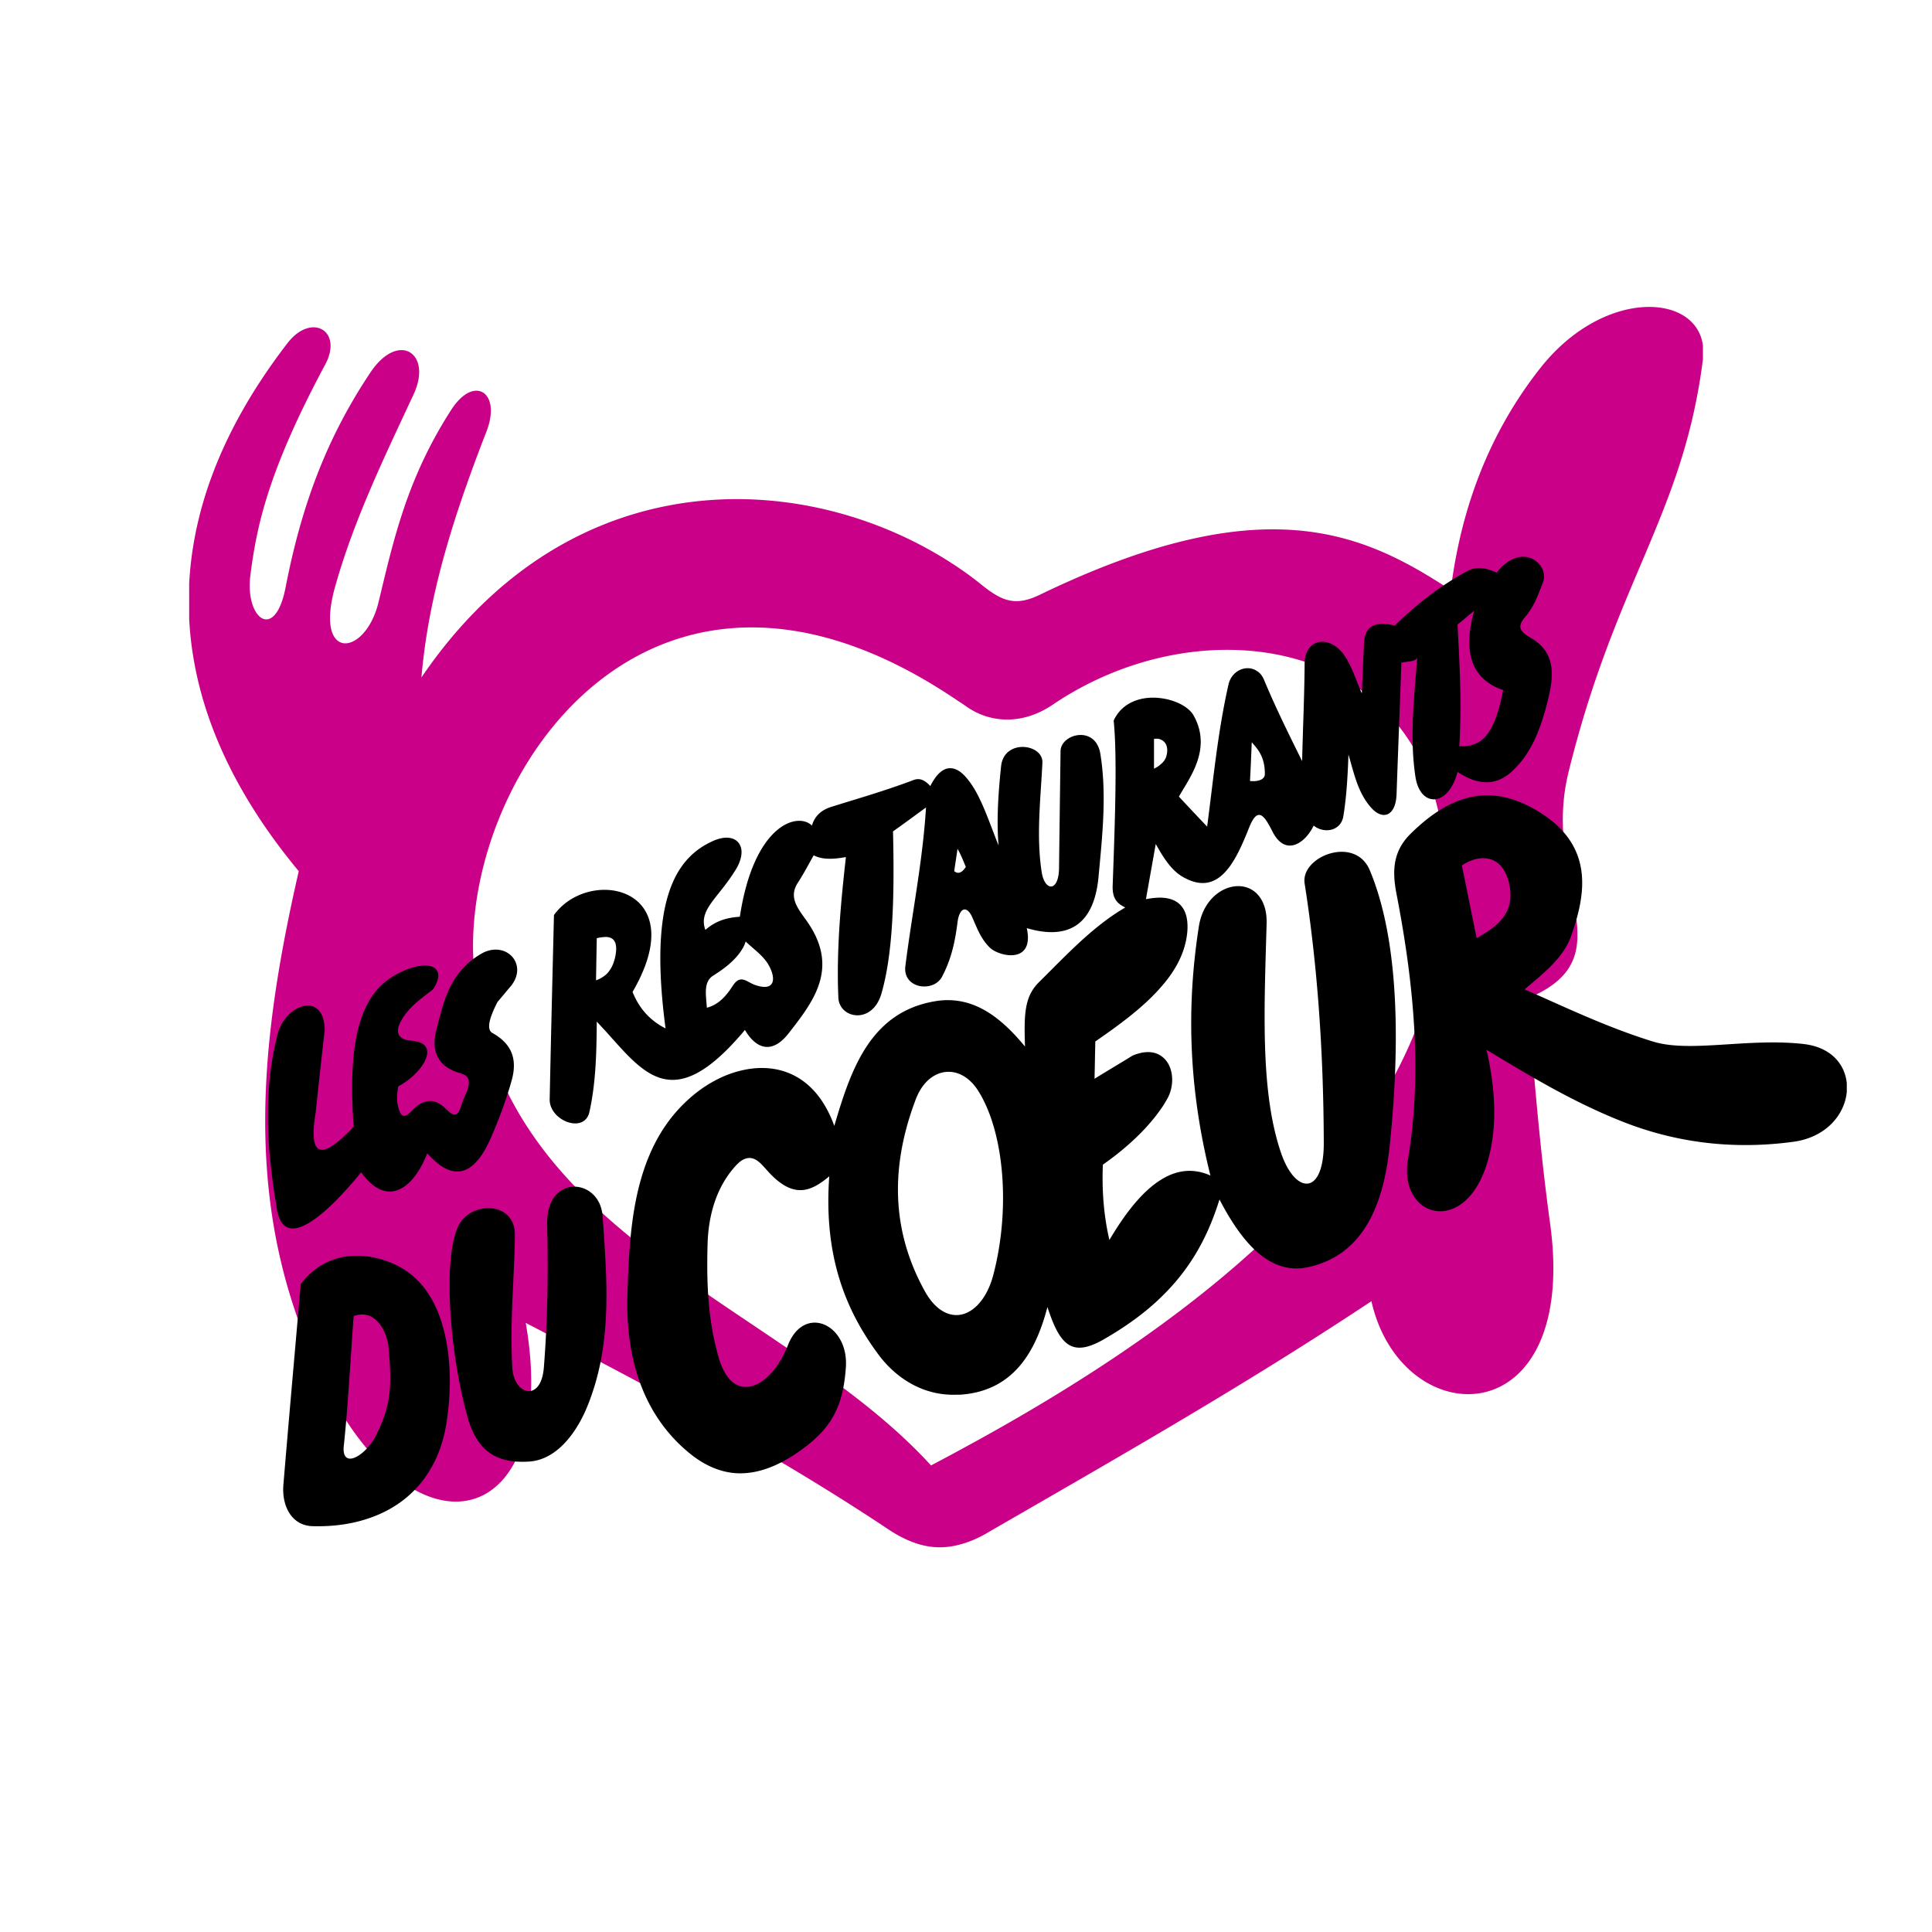 <svg xmlns="http://www.w3.org/2000/svg" width="2500" height="2500" viewBox="0 0 192.756 192.756"><g fill-rule="evenodd" clip-rule="evenodd"><path fill="#fff" fill-opacity="0" d="M0 0h192.756v192.756H0V0z"/><path d="M153.613 36.803c-5.025 6.409-7.84 13.849-8.871 22.067-8.721-5.705-18.623-10.354-41.018.478-2.438 1.181-3.771.603-5.73-.956a33.305 33.305 0 0 0-2.338-1.734c-14.702-9.978-38.58-11.209-53.609 10.933.704-8.294 3.242-16.186 6.484-24.53 1.534-3.921-1.231-5.73-3.518-2.162-4.449 6.912-5.756 13.019-7.264 19.252-1.357 5.404-6.409 5.856-4.323-1.583 1.86-6.66 4.927-12.969 7.842-19.228 1.91-4.122-1.532-6.358-4.323-2.161-4.298 6.434-6.836 13.12-8.445 21.389-1.056 5.529-4.072 3.167-3.519-1.182.603-4.624 1.608-10.104 7.464-21.012 1.811-3.368-1.356-5.228-3.745-2.161-6.359 8.244-9.425 16.286-9.827 24.028v3.494c.453 8.872 4.399 17.317 10.933 25.184-3.368 14.729-5.177 28.979-.603 43.155 8.847 27.42 27.194 24.58 23.249 1.91 11.838 6.156 24.279 12.666 36.192 20.609 2.589 1.709 4.775 2.111 7.012 1.533 1.006-.252 2.01-.68 3.042-1.307 12.617-7.289 25.41-14.553 38.127-22.998 3.018 13.346 20.787 13.572 17.82-7.816-1.031-7.49-1.609-14.879-2.236-22.395 10.002-4.146 1.357-11.435 4.07-22.519 4.701-19.151 11.463-25.737 13.422-41.244v-1.382c-.704-5.277-10.028-5.679-16.288 2.338zm-10.002 57.531c-3.318 20.057-22.043 36.418-47.956 50.393-.904.502-1.834.98-2.764 1.482-14.804-16.236-43.884-22.996-45.642-50.115-1.207-18.7 17.718-47.051 48.406-26.114.252.151.503.327.755.502 2.414 1.709 5.654 1.835 8.621-.176 16.965-11.511 43.455-5.479 38.58 24.028z" fill="#ca0088"/><path d="M179.93 104.16c-5.529-.627-11.336.906-15.029-.25-4.701-1.457-8.824-3.469-12.795-5.203 1.836-1.559 3.846-3.091 4.625-5.278 1.609-4.474 2.363-9.476-3.945-12.869-1.633-.879-3.318-1.332-5.078-1.181-2.236.201-4.549 1.382-7.062 3.896-1.633 1.684-1.783 3.543-1.307 5.957 2.213 11.411 2.287 19.504 1.131 26.491-.854 5.303 4.6 7.314 7.238 2.01.127-.275.252-.553.377-.854 1.207-3.193 1.357-7.213.227-12.141 4.123 2.488 8.471 5.129 13.371 7.088 5.555 2.238 11.361 2.891 17.268 2.086 3.268-.451 5.102-2.738 5.303-4.975v-.855c-.178-1.91-1.586-3.619-4.324-3.922zm-32.223-10.782l-.375.227c-.504-2.413-.98-4.851-1.484-7.264.629-.402 1.258-.653 1.859-.704 1.307-.126 2.414.629 2.842 2.438.703 2.967-1.156 4.298-2.842 5.303zM58.811 110.922c.653-2.965.704-5.98.729-8.998.327.352.628.68.93 1.006 3.795 4.223 6.635 8.068 13.296.477.201-.225.377-.426.553-.652 1.231 2.086 2.84 2.312 4.373.326 2.463-3.166 5.152-6.535 1.734-11.285-.905-1.257-1.734-2.312-.829-3.72.578-.88 1.055-1.81 1.583-2.74.93.478 2.061.377 3.217.175-.527 4.675-.955 9.351-.754 14.026.1 2.111 3.393 2.715 4.297-.402 1.182-4.072 1.307-9.903 1.156-16.187 1.106-.779 2.187-1.583 3.293-2.388-.327 5.354-1.408 10.631-2.061 15.834-.277 2.236 2.764 2.664 3.644 1.082.98-1.835 1.332-3.646 1.559-5.456.05-.376.125-.678.252-.904.301-.604.829-.502 1.231.428.451 1.005.83 2.136 1.785 3.041.979.88 4.422 1.608 3.643-1.986 3.645 1.081 6.688.176 7.164-5.177.377-4.072.83-8.194.176-12.215-.479-2.916-3.971-1.985-3.971-.251-.051 3.871-.102 7.741-.15 11.637-.025 2.438-1.434 2.363-1.734.402-.553-3.594-.102-7.263.074-10.883.102-1.909-3.82-2.438-4.121.327-.252 2.438-.479 5.278-.252 7.917-.854-2.111-1.658-4.625-2.764-6.183-.353-.502-.704-.905-1.08-1.181-.981-.679-2.012-.453-2.966 1.432-.502-.528-1.005-.88-1.734-.578-2.79 1.056-5.53 1.835-8.093 2.639-.829.251-1.659.754-1.985 1.885-1.382-1.382-5.781-.176-7.188 9.073 0 0-.025.025-.05.025-1.533.101-2.514.553-3.394 1.308-.729-2.011 1.282-3.143 3.042-6.032.15-.252.276-.478.352-.704.301-.754.276-1.407 0-1.834-.402-.679-1.433-.879-2.74-.251-3.87 1.785-6.258 6.334-4.625 18.65-1.533-.779-2.639-1.986-3.292-3.645 3.971-6.812.93-10.08-2.639-10.18-1.91-.05-3.971.804-5.202 2.513-.151 6.133-.302 12.266-.428 18.399-.028 2.109 3.466 3.492 3.969 1.23zm36.72-26.239c.075.15.176.302.252.477.2.402.376.855.577 1.332-.201.302-.377.479-.577.553-.202.076-.378.025-.579-.125.1-.754.226-1.483.327-2.237zM71.176 97.324c1.131-.703 2.036-1.458 2.589-2.211.301-.402.527-.804.628-1.181.729.704 1.609 1.307 2.162 2.137.879 1.357.955 3.016-1.333 2.16-.553-.225-.979-.627-1.457-.477-.202.051-.428.252-.679.629-.704 1.105-1.483 1.885-2.563 2.16-.076-1.256-.377-2.588.653-3.217zM59.54 93.605a4.34 4.34 0 0 1 .93-.125c.729.025 1.231.477.904 2.01-.176.805-.502 1.358-.904 1.735a2.952 2.952 0 0 1-1.005.578c.024-1.408.049-2.791.075-4.198zM60.117 121.328c-.251-3.82-5.63-4.273-5.529.828.125 4.75.05 9.525-.327 14.275-.276 3.494-2.966 2.766-3.142.076-.276-4.574.201-8.922.251-13.27.025-2.061-1.583-2.891-3.142-2.664-1.055.15-2.061.779-2.539 1.834-.528 1.156-.779 2.99-.829 5.152v1.457c.076 4.021.779 8.797 1.81 12.441.377 1.357.93 2.287 1.558 2.967 1.207 1.23 2.79 1.482 4.398 1.406 3.092-.1 5.077-3.268 6.007-5.604 1.232-3.066 1.709-6.107 1.835-9.199.05-1.283.05-2.564 0-3.846-.074-1.933-.2-3.894-.351-5.853zM39.332 126.127a9.247 9.247 0 0 0-2.714-.777c-2.212-.277-4.675.275-6.61 2.738-.578 6.686-1.181 13.371-1.734 20.057-.176 2.111.83 4.098 2.966 4.123 1.961.049 3.771-.201 5.379-.729 4.298-1.383 7.138-4.701 7.917-9.502.176-1.131.301-2.312.327-3.494.025-.527.025-1.029 0-1.531-.153-4.701-1.66-9.176-5.531-10.885zm-1.81 17.066a5.702 5.702 0 0 1-.904 1.307c-1.131 1.232-2.539 1.609-2.312-.301.453-4.299.653-8.596.98-12.895.503-.176.93-.201 1.332-.1 1.256.326 2.01 1.885 2.136 3.166.403 4.099.201 5.933-1.232 8.823zM36.04 116.953c.176.277.377.504.578.73 2.362 2.537 4.7.729 6.007-2.615.729.805 1.482 1.434 2.237 1.684 1.131.379 2.262-.023 3.368-1.783.277-.453.553-1.006.83-1.633.804-1.887 1.483-3.721 1.986-5.529.578-2.062.075-3.621-1.885-4.727-.603-.301-.453-1.307.477-3.117.453-.527.879-1.055 1.333-1.582 1.709-2.111-.352-4.474-2.74-3.343-.075.05-.15.075-.226.125-1.559.905-2.513 2.112-3.142 3.419-.679 1.406-.98 2.891-1.333 4.172-.427 1.684-.1 3.092 1.333 3.896.277.15.603.301.98.4.88.252 1.157.654.754 1.811-.251.553-.477 1.08-.653 1.658-.276.754-.553.855-1.081.453-.151-.127-.302-.277-.502-.453-1.207-1.182-2.413-.604-3.217.252-.83.879-1.207.754-1.483-.654-.075-.477-.05-1.055.076-1.734 2.438-1.281 4.372-4.322 1.331-4.549-1.307-.1-1.81-.805-.904-2.236.829-1.307 1.96-2.037 3.041-2.891 1.558-2.363-.553-3.117-3.544-1.559-1.181.629-2.262 1.559-3.041 3.092-1.207 2.338-1.785 6.057-1.332 12.164-1.659 1.734-4.826 4.801-3.795-1.381.302-2.865.604-5.631.905-8.27-.075-3.947-3.946-2.539-4.7.428-.653 2.512-.93 5.051-.955 7.564v1.031c.025 3.016.402 5.955.879 8.82.777 4.802 5.678-.274 8.418-3.643z"/><path d="M130.164 88.151c1.207 7.691 1.885 16.287 1.91 25.914 0 5.227-2.789 5.127-4.223 1.08-2.111-6.057-1.732-14.125-1.482-22.947.051-1.357-.326-2.338-.904-2.966-1.709-1.835-5.277-.528-5.857 3.217-1.029 6.635-1.33 14.905 1.156 24.833-1.582-.703-3.24-.654-4.977.451-1.607 1.006-3.291 2.916-5.102 5.982-.578-2.488-.754-5.002-.652-7.516 2.588-1.809 4.549-3.77 5.754-5.504.277-.377.479-.729.68-1.08.83-1.508.578-3.52-.68-4.299-.652-.426-1.582-.502-2.789 0-1.256.779-2.537 1.533-3.795 2.312l.076-3.719c2.438-1.684 4.799-3.418 6.508-5.379 1.459-1.633 2.465-3.443 2.666-5.504.15-1.658-.277-3.418-2.666-3.468-.426 0-.902.05-1.457.151.328-1.835.654-3.67.98-5.504.15.276.326.553.477.829.629 1.031 1.309 1.936 2.238 2.463 3.594 2.061 5.252-1.534 6.609-4.951.303-.729.553-1.106.83-1.207.502-.202.955.578 1.482 1.608 1.283 2.563 3.268 1.207 4.121-.578 1.006.83 2.74.578 2.967-.98.326-2.036.428-4.071.502-6.107.555 1.859.932 3.845 2.312 5.354 1.131 1.231 2.414.778 2.488-1.408.15-4.374.328-8.747.479-13.12.828-.125 1.406-.125 1.582-.478-.301 3.946-.777 7.942-.176 11.888.479 3.091 3.293 3.016 4.197-.503.729.478 1.484.855 2.287.98 1.031.176 2.111-.075 3.168-1.055 1.76-1.633 2.814-3.896 3.645-7.439.428-1.91.779-4.298-1.658-5.781-1.031-.603-1.686-1.056-.654-2.212.879-1.03 1.307-2.312 1.734-3.393.703-1.81-2.086-4.198-4.625-.98-.578-.276-1.105-.427-1.609-.452a2.464 2.464 0 0 0-1.281.276c-2.664 1.433-5.051 3.293-7.264 5.455-2.061-.503-2.965.15-3.066 1.634-.074 1.709-.15 3.418-.227 5.127-.527-1.182-.904-2.463-1.582-3.544-1.459-2.388-4.098-2.036-4.123.578-.023 3.242-.176 6.484-.25 9.727-1.332-2.689-2.641-5.328-3.795-8.093-.152-.377-.379-.679-.654-.854-1.031-.754-2.564-.126-2.891 1.281-1.08 4.75-1.508 9.45-2.137 14.201a296.863 296.863 0 0 1-2.814-2.991c.98-1.784 3.342-4.7 1.482-8.067-.477-.88-1.834-1.583-3.318-1.759-1.783-.227-3.795.327-4.674 2.237.352 3.518.15 9.601-.1 16.437-.051 1.307.426 1.81 1.256 2.212-3.191 1.86-5.73 4.6-8.596 7.44-1.482 1.457-1.508 3.242-1.408 6.434-1.783-2.16-3.869-4.07-6.483-4.523a7.155 7.155 0 0 0-2.313-.025c-6.61 1.006-8.571 6.811-10.229 12.467-1.884-5.229-5.806-6.436-9.475-5.48-1.307.328-2.589.957-3.745 1.76-6.812 4.877-7.188 13.447-7.414 20.385-.252 7.262 2.01 12.717 6.434 16.186 1.558 1.205 3.142 1.783 4.726 1.809 2.187.025 4.373-.955 6.585-2.639 2.714-2.061 3.795-4.223 4.046-7.992.251-4.299-4.172-6.232-5.781-2.162-1.131 2.891-3.167 4.625-4.851 4.072-.855-.303-1.609-1.207-2.086-2.916-1.106-3.895-1.182-7.615-1.082-11.311.101-2.914.905-5.604 2.74-7.664.151-.178.302-.303.428-.428 1.282-1.031 2.086.074 2.714.754 2.639 3.016 4.423 2.186 6.258.652-.578 7.918 1.608 13.373 4.951 17.846 1.76 2.338 4.474 4.072 7.767 3.945h.327c5.352-.352 7.565-4.322 8.721-8.746 1.205 3.695 2.361 5.027 5.453 3.318 2.389-1.357 4.299-2.766 5.83-4.248 3.193-3.066 4.826-6.408 5.883-9.803 1.105 2.137 2.363 4.021 3.795 5.279 1.432 1.23 3.041 1.859 4.877 1.508 5.83-1.156 7.74-6.535 8.318-12.215 1.23-11.939.578-21.263-1.986-27.396-1.455-3.547-6.934-1.41-6.508 1.304zm16.916-27.22c-.779 2.79-.654 5.026.627 6.485.529.603 1.283 1.106 2.262 1.433-.576 3.041-1.381 4.449-2.262 5.077-.678.478-1.381.527-2.111.527.252-4.348.025-8.219-.176-12.14.553-.452 1.105-.929 1.66-1.382zm-22.193 13.12c.176.201.377.428.578.704.377.527.729 1.256.729 2.412.025.427-.301.653-.729.729-.227.05-.504.05-.754.025.074-1.281.125-2.588.176-3.87zm-9.752-.327c.252-.05.477-.025.652.051.504.201.805.729.604 1.583-.1.402-.326.703-.604.904-.199.201-.451.327-.652.427v-2.965zm-16.01 53.383c-.578 2.312-1.885 3.846-3.342 4.072-1.207.176-2.514-.527-3.545-2.412-2.563-4.676-3.971-10.857-.904-19.002.904-2.463 2.815-3.293 4.449-2.588.628.275 1.231.779 1.733 1.533 2.638 4.022 3.343 11.712 1.609 18.397z"/></g></svg>

